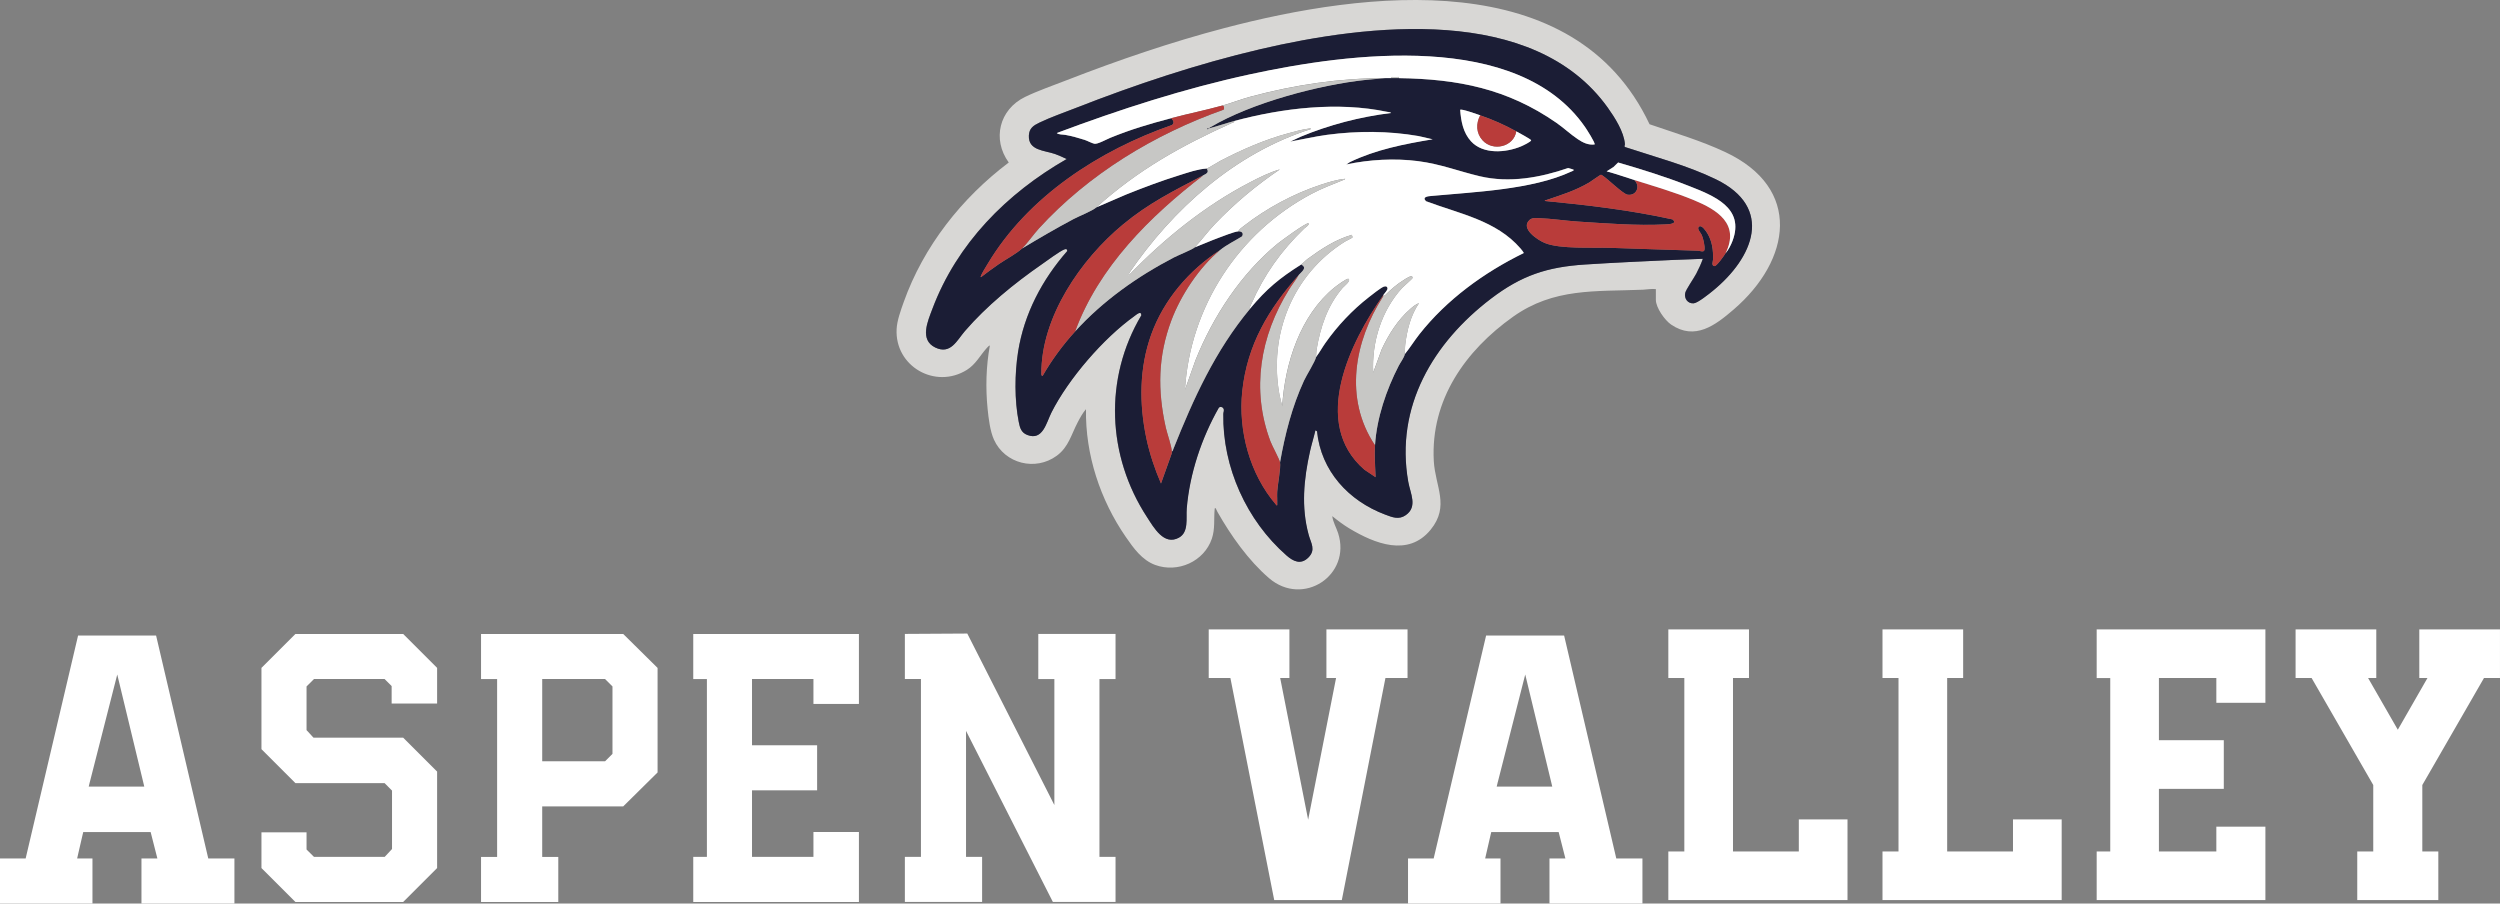 <svg xmlns="http://www.w3.org/2000/svg" id="Layer_2" viewBox="0 0 1616.8 584.35"><rect x="0" y="0" width="1616.8" height="584.35" fill="#808080" stroke="none"/><g id="Layer_1-2"><path d="M1070.86,186.97c-2.79-.32-5.63.27-8.32.39-30.88,1.27-57.55-1.27-83.95,17.43-30.9,21.93-53.48,53.79-51.33,93.31.91,16.58,10.5,29.12-2.06,44.5-14.51,17.75-36.16,8.95-52.43-.78-3.94-2.35-7.63-5.16-11.18-8.04.49,3.89,2.62,7.39,3.79,11,8.78,27.31-22.75,47.97-44.68,29.12-13.38-11.52-24.69-27.56-33.35-42.84-.29-.51-1.54-3.89-1.79-1.93-.64,6.65.34,12.81-1.83,19.24-4.99,14.77-22.04,22.37-36.63,17-8.54-3.15-13.97-10.81-18.96-18.02-16.59-24.01-26.3-53.33-25.81-82.72-2.1,2.35-3.87,5.65-5.36,8.48-4.18,7.95-5.87,15.99-13.53,21.62-13.8,10.15-33.59,5.16-40.62-10.37-2.5-5.5-3.5-13.84-4.11-19.9-1.37-13.57-1-27.63,1.47-41.03-.73.12-1.54,1.13-2.03,1.66-4.36,4.84-7.1,10.51-12.87,14.13-20.43,12.76-46.73-2.32-45.41-26.53.29-5.43,2.72-12.1,4.55-17.26,12.87-36.14,37.51-67.37,67.97-90.33-10.89-15.01-6.14-34.28,10.5-42.38,8.24-4.01,18.5-7.56,27.16-10.93,33.08-12.86,67.41-24.6,101.76-33.62,91.24-23.99,226.4-40.91,274.99,62.18,16.39,5.67,33.23,10.61,48.96,18,49.99,23.43,42.55,69.88,5.43,101.82-11.79,10.15-25.01,20.27-40.45,9.73-4.13-2.84-9.86-10.93-9.86-16.02v-6.85l-.02-.07h0ZM1101.2,167.38c-1.15,3.33-2.64,6.5-4.26,9.61-1.42,2.74-6.7,10.32-7.14,12.47-.76,3.69,1.74,7.04,5.55,6.68,2.64-.27,9.93-6.11,12.31-8.07,26.2-21.4,39.81-53.8,1.93-72.16-18.4-8.93-39.32-14.4-58.72-20.83-.73-.46-.02-1.25-.07-1.86-.56-7.87-6.53-17.21-11.08-23.6-47.86-66.97-155.07-54.11-224.9-37.78-40.35,9.44-80.69,22.91-119.23,38-7.54,2.93-16.27,5.99-23.46,9.46-3.84,1.86-6.58,3.64-6.8,8.36-.44,9.76,10.1,9.51,16.96,11.93,2.55.9,5.04,2.08,7.49,3.25-38.76,22.2-70.98,54.65-86.86,96.95-2.96,7.92-8.42,19.95,1.88,24.94,9.91,4.79,14-4.62,19.13-10.59,13.97-16.21,31.88-30.81,49.45-43.01,3.08-2.15,12.06-8.83,14.92-9.85,1.15-.42,1.88-.24,1.84,1.08-16.22,18.49-27.87,40.57-31.78,65.14-2.23,14.09-2.37,31.3.42,45.31.76,3.81,1.59,6.94,5.55,8.48,10.06,3.89,12.33-8.02,15.59-14.5,11.03-21.86,33.59-47.95,53.51-62.26,1.4-1,4.65-3.96,4.62-.59-24.25,40.88-22.14,90.91,3.69,130.48,4.43,6.77,10.96,18.61,20.63,13.28,6.51-3.59,4.53-12.52,5.06-18.98,1.88-22.47,9.62-45.51,20.7-64.99.81-.95,2.28-.71,2.94.32.86,1.35.05,2.32,0,3.64-.54,34.38,15.05,68.91,40.89,91.52,4.21,3.69,9.37,6.09,14.12,1.35,4.99-5.01,1.69-9.32.24-14.57-4.97-18-3.21-36.09.81-54.07,1.03-4.6,2.47-9.1,3.52-13.67l1.03.64c2.64,25.75,20.48,45.02,44.11,53.89,4.6,1.71,8.76,3.52,13.29.34,7.83-5.48,2.94-14.06,1.62-21.54-8.59-48.66,16.13-90.01,53.58-118.52,19.62-14.94,36.19-20.44,60.83-22.03,18.94-1.22,38-2.1,56.96-2.96,6.36-.29,12.72-.37,19.06-.73l.1.02-.03.02Z" fill="#d8d7d5"></path><path d="M1101.2,167.38c-6.34.34-12.72.44-19.06.73-18.96.88-38.02,1.74-56.96,2.96-24.61,1.59-41.2,7.09-60.83,22.03-37.46,28.51-62.17,69.86-53.58,118.52,1.32,7.48,6.22,16.07-1.61,21.54-4.55,3.18-8.71,1.37-13.29-.34-23.64-8.88-41.5-28.14-44.11-53.89l-1.03-.64c-1.05,4.57-2.5,9.07-3.52,13.67-4.01,17.97-5.77,36.07-.81,54.06,1.44,5.28,4.77,9.56-.24,14.57-5.02,5.01-9.91,2.35-14.12-1.34-25.86-22.62-41.42-57.14-40.88-91.53,0-1.32.83-2.3,0-3.64-.66-1.03-2.13-1.27-2.94-.32-11.08,19.49-18.81,42.52-20.7,64.99-.54,6.46,1.44,15.38-5.07,18.98-9.66,5.33-16.2-6.5-20.62-13.28-25.84-39.56-27.97-89.57-3.7-130.48.03-3.37-3.23-.42-4.62.59-19.92,14.3-42.48,40.39-53.51,62.26-3.28,6.48-5.55,18.39-15.59,14.5-3.99-1.54-4.8-4.67-5.55-8.48-2.79-14.01-2.64-31.23-.42-45.31,3.89-24.58,15.56-46.66,31.78-65.14.05-1.34-.71-1.49-1.83-1.08-2.86,1.03-11.84,7.7-14.93,9.85-17.57,12.2-35.5,26.8-49.45,43.01-5.14,5.97-9.22,15.38-19.13,10.59-10.3-4.99-4.84-17.02-1.88-24.94,15.88-42.3,48.1-74.75,86.86-96.95-2.45-1.15-4.92-2.35-7.49-3.25-6.83-2.4-17.4-2.15-16.96-11.93.22-4.74,2.96-6.53,6.8-8.36,7.19-3.47,15.93-6.5,23.46-9.46,38.54-15.09,78.88-28.56,119.23-38,69.83-16.33,177.04-29.2,224.9,37.78,4.55,6.38,10.52,15.72,11.08,23.6.05.61-.66,1.39.07,1.86,19.4,6.41,40.32,11.91,58.72,20.83,37.88,18.36,24.3,50.76-1.93,72.16-2.37,1.93-9.66,7.8-12.31,8.07-3.82.37-6.31-3.01-5.55-6.67.44-2.15,5.73-9.73,7.15-12.47,1.61-3.11,3.11-6.31,4.26-9.61l-.1-.02v-.02ZM904.75,50.55c38.29.59,70.03,6.85,101.86,28.9,4.72,3.28,9.17,7.48,13.82,10.59,3.3,2.2,6.73,3.91,10.84,3.4.73-.71-5.34-10.1-6.22-11.35-43.31-62.4-152.55-47.88-216.61-34.01-42.62,9.24-84.24,22.69-124.98,37.97,1.13,1.15,3.89.9,5.63,1.22,4.11.76,8.34,1.93,12.33,3.2,1.83.59,4.75,2.2,6.38,2.52,2.03.39,7.78-2.84,10.1-3.79,13.65-5.58,25.4-9.02,39.59-12.76,1.25,1.39,2.32,2.91.51,4.4-47.15,16.43-93.22,46.29-119.2,89.76-1.1,1.86-3.94,6.31-4.5,8.07-.05.2-.1.61.17.54,3.77-2.91,7.61-5.72,11.55-8.44,4.13-2.86,11.62-6.85,14.92-10.05,10.96-6.6,22-13.06,33.3-19.05,3.6-1.91,12.28-5.31,14.8-7.58l19.26-8.31c11.33-4.55,22.8-8.88,34.47-12.5,5.8-1.81,11.79-3.94,17.67-4.33,1.74,2.62-.17,3.35-2.23,4.43-19.16,10.07-34.99,17.75-51.97,31.81-27.21,22.52-53.07,59.96-52.75,96.68,0,.56.12,1.15.76,1.27,5.92-10.32,13.09-20.03,21.09-28.83,17.96-19.81,40.32-35.6,64.01-47.88,2.45-1.27,12.14-5.21,13.34-6.46,5.19-1.98,10.23-4.3,15.44-6.19,2.89-1.05,10.03-3.94,12.67-4.16,2.2-.17,3.74,1.1,2.47,3.23-4.72,2.96-10.01,5.43-14.31,8.97-19.87,12.84-36.31,32.01-44.41,54.53-7.73,21.57-7.85,44.55-3.21,66.8,2.13,10.15,5.43,20,9.52,29.51l6.78-18.95c.24-.56.27-1.15.27-1.76.73-.24.71-.9.93-1.47,13.02-32.69,27.06-63.67,49.77-90.96,10.69-12.86,18.96-19.63,32.93-28.46,4.11,2.13.44,4.5-1.47,6.65-19.57,22.08-33.42,45.06-36.63,75.24-2.71,25.68,4.85,53.55,21.73,73.28.22.27,0,.71.86.46.12-2.88-.15-5.79,0-8.68.24-4.45,2.47-15.63,1.83-19.05,3.21-18.12,7.78-36.02,15.46-52.74,1.64-3.55,7.27-12.45,7.83-15.28,2.23-2.84,3.92-6.04,5.99-9,7.88-11.22,17.45-21.4,28.26-29.81,1.98-1.54,7.54-5.99,9.52-6.75,1.27-.49,2.57-.24,2.5,1.34-.05.98-1.93,2.98-2.59,3.91-21.53,30.37-47.39,82.85-12.38,113.12l7.19,4.82c-.27-6.7-.78-14.01-.37-20.71,1.1-17.56,7.31-35.82,15.34-51.4,1-1.93,3.64-5.53,3.89-7.38,3.38-4.08,6.17-8.71,9.47-12.91,17.66-22.42,41.94-40.05,67.48-52.55.22-.29-1.69-2.54-2.03-2.96-15.68-18.19-39.59-22.47-61.14-30.59-2.72-2.84,1.17-3.2,3.43-3.4,27.55-2.59,65.3-3.99,90.46-15.75.32-.15,2.15-.64,1.49-1.27-.12-.12-2.89-.88-3.43-1.05-18.11,6.26-38,9.78-56.96,5.38-13.68-3.18-25.79-7.97-40.13-9.83-15.05-1.96-31.59-1-46.39,2.15l2.32-1.54c16.78-8.07,35.23-11.71,53.54-14.72l-9.18-2.1c-19.48-3.37-39.44-3.4-59.04-.81-8.05,1.08-15.93,2.96-23.9,4.38l6.68-3.13c18.64-7.75,38.36-12.86,58.45-15.36-.22-.59-1.76-.61-2.4-.73-31.93-6.75-67.72-2.49-98.97,5.92-5.46,1.47-10.82,3.35-16.27,4.79.1-.56.71-.68,1.1-.93,26.23-15.6,70.15-27.29,100.46-30.49l12.38-1.12h8.88l-.07.05.02.04ZM980.6,84.93c-7.56-4.16-15.12-7.53-23.32-10.34-.96-.32-12.9-4.65-12.97-3.5.54,7.31,1.91,14.77,7.02,20.34,7.9,8.58,22.56,7.36,32.44,3.2.93-.39,6.63-3.06,6.41-3.94-.17-.64-8.42-5.06-9.62-5.75l.02-.02h.02ZM1116,163.69c1.81-2.08,3.48-5.33,4.45-7.95,8.15-21.57-12.48-29.32-28.41-35.6-14.85-5.84-30.34-10.66-45.58-15.09l-3.01,2.93-4.41,2.79c5.99,1.61,11.84,3.69,17.76,5.55,4.31,3.89,1.66,10.49-4.23,9.59-2.96-.46-12.7-10.12-16.15-12.35-.37-.22-.76-.61-1.22-.51-.47.1-6.29,4.3-7.54,5.04-9.3,5.4-17.57,7.85-27.57,11.27-.39.12-1.13.07-1.03.61,27.7,2.64,55.42,5.94,82.6,11.93,3.57,3.08-2.94,3.13-5.06,3.25-17.79.93-38.39-.71-56.25-1.86-8.25-.54-17-1.93-25.18-2.2-2.01-.07-4.28-.34-5.92,1.1-6.34,5.58,5.29,13.11,9.81,14.96,9.91,4.08,30.93,2.74,42.38,3.13,18.87.66,37.73,1.25,56.62,1.86,1.34.05,3.89,1.25,4.23-.54.44-2.25-.81-7.56-1.79-9.68-.64-1.42-3.35-4.06-1.76-5.33,1.81-1.44,4.75,3.15,5.55,4.5,3.06,5.13,3.74,10.91,3.55,16.8-.05,1.27-1.27,4.01,1,4.21,1.27.1,6.43-6.99,7.14-8.44v.02h.02Z" fill="#1b1d35"></path><path d="M798.17,78.28c31.24-8.41,67.04-12.67,98.97-5.92.64.12,2.18.15,2.4.73-20.09,2.49-39.78,7.6-58.45,15.36l-6.68,3.13c7.98-1.42,15.88-3.3,23.9-4.38,19.57-2.59,39.56-2.57,59.04.81l9.17,2.1c-18.28,3.01-36.75,6.65-53.53,14.72l-2.32,1.54c14.8-3.18,31.32-4.11,46.39-2.15,15.07,1.96,26.45,6.63,40.13,9.83,18.96,4.43,38.88.88,56.96-5.38.54.17,3.3.93,3.43,1.05.66.64-1.2,1.12-1.49,1.27-25.15,11.76-62.88,13.16-90.46,15.75-2.25.22-6.14.59-3.43,3.4,21.53,8.12,45.46,12.4,61.14,30.59.34.39,2.25,2.67,2.03,2.96-25.57,12.49-49.82,30.1-67.48,52.55-3.3,4.2-6.12,8.8-9.47,12.91.27-1.98.12-4.52.37-6.48,1.2-9.39,3.5-18.73,8.88-26.63-1.93.61-3.99,2.35-5.55,3.69-8.12,7.07-14.04,16.48-18.57,26.19l-5.48,15.04c-1.03-19.61,5.34-40.15,18.67-54.72.95-1.05,6.73-5.99,6.75-6.46.22-2.79-4.4.51-5.43,1.13-4.43,2.69-8.59,6.31-12.26,9.95l-1.47.91c.22-.34.32-.71.37-1.1.66-.93,2.54-2.96,2.59-3.91.1-1.59-1.22-1.83-2.5-1.34-1.98.78-7.54,5.21-9.52,6.75-10.82,8.44-20.38,18.58-28.26,29.81-2.08,2.96-3.77,6.16-5.99,9,.27-1.34.17-3.45.42-4.94,2.52-14.67,6.97-28.32,16.78-39.81.86-1,5.65-4.62,3.87-5.89-.91-.66-7.93,4.65-9.03,5.55-22.19,18-32.13,49.2-33.86,76.88l-1.74-7.31c-7.19-39.15,8.51-78,42.25-99.18.81-.49,4.99-2.49,5.02-2.79.02-.34-.51-1.1-.39-1.64-10.64,3.03-19.79,9.12-28.65,15.55-1.44,1.05-2.91,2.81-4.28,3.69-13.97,8.85-22.22,15.62-32.93,28.46-.56-.56.42-2.23.69-2.84,8.37-19.12,19.33-34.48,34.28-48.93.47-.44,3.62-2.45,2.79-3.33-.98-1.05-18.25,11.69-19.99,13.11-23.66,19.46-41.69,46.95-53.07,75.27l-6.85,19.22c3.3-53.62,34.52-101.55,81.77-126.64,6.75-3.59,13.31-6.02,20.33-8.88.44-.17,1.49-.39,1.49-.9-5.33.51-10.81,2.2-15.9,3.89-17.52,5.8-34.87,15.14-49.4,26.43-1.27.98-3.21,2.27-3.89,3.69-2.64.22-9.79,3.11-12.67,4.16-5.21,1.91-10.28,4.21-15.44,6.19,4.36-4.55,8.56-10.39,13.14-15.16,12.65-13.25,26.79-25.06,41.99-35.31-6.78,1.96-13.34,5.23-19.6,8.51-28.87,15.01-54.95,36.09-77.51,59.35l-.54-.54c28.48-41.81,68.73-77.83,117.66-93.36.1-.66-.83-.37-1.25-.32-4.01.44-9.3,1.96-13.26,3.01-15.12,4.06-30.12,10.61-43.97,17.83-1.4.73-8.15,4.94-8.88,4.99-5.9.39-11.87,2.54-17.66,4.33-11.67,3.62-23.15,7.95-34.48,12.5l-19.26,8.31c27.31-24.48,54.69-39.74,88.16-54.82.54-.24,1.22-.05,1-1h.03l-.02-.03Z" fill="#fff"></path><path d="M757.48,76.42c-14.17,3.74-25.93,7.19-39.59,12.76-2.3.93-8.07,4.18-10.11,3.79-1.64-.32-4.53-1.93-6.38-2.52-3.99-1.27-8.2-2.47-12.33-3.2-1.71-.32-4.5-.07-5.63-1.22,40.76-15.28,82.36-28.73,124.98-37.97,64.03-13.89,173.3-28.39,216.61,34.01.88,1.25,6.95,10.64,6.21,11.35-4.11.51-7.56-1.2-10.84-3.4-4.65-3.08-9.1-7.31-13.83-10.59-31.83-22.08-63.57-28.34-101.86-28.9.2-1.12-.56-.71-1.27-.73-.71-.02-1.52-.02-2.25,0s-1.49-.37-1.27.73h-4.06c-29.16-.1-58.48,4.3-86.74,11.86-6.34,1.69-12.58,4.18-18.72,5.89-10.67,2.96-22.07,5.26-32.93,8.14h.01Z" fill="#fff"></path><path d="M800.77,149.63c.69-1.42,2.62-2.69,3.89-3.69,14.53-11.3,31.88-20.64,49.4-26.43,5.09-1.69,10.57-3.37,15.9-3.89,0,.51-1.05.73-1.49.9-7.02,2.86-13.6,5.28-20.33,8.88-47.22,25.09-78.47,73.02-81.77,126.64l6.85-19.22c11.38-28.29,29.41-55.8,53.07-75.26,1.74-1.42,18.99-14.16,19.99-13.11.83.88-2.32,2.86-2.79,3.33-14.95,14.45-25.91,29.81-34.28,48.93-.27.61-1.25,2.27-.69,2.84-22.71,27.26-36.73,58.27-49.77,90.96-.22.56-.2,1.25-.93,1.47,0-3.23-3.03-11.69-3.89-15.53-5.33-24.11-5.09-45.97,3.62-69.23,6.02-16.14,18.03-34.38,31.37-45.38,4.31-3.55,9.62-6.02,14.31-8.97,1.27-2.1-.27-3.4-2.47-3.23h0Z" fill="#c7c7c5"></path><path d="M1056.82,116.35c12.94,4.06,26.01,7.85,38.56,13.03,15.15,6.26,29.92,15.43,20.63,34.28-.71,1.44-5.87,8.56-7.14,8.44-2.28-.2-1.05-2.93-1-4.21.22-5.89-.49-11.64-3.55-16.8-.81-1.34-3.74-5.94-5.55-4.5-1.59,1.27,1.13,3.91,1.76,5.33.98,2.15,2.2,7.43,1.79,9.68-.34,1.78-2.91.59-4.23.54-18.89-.59-37.75-1.17-56.62-1.86-11.45-.39-32.47.93-42.38-3.13-4.55-1.86-16.15-9.39-9.81-14.96,1.64-1.44,3.92-1.17,5.92-1.1,8.15.27,16.93,1.66,25.18,2.2,17.86,1.17,38.46,2.79,56.25,1.86,2.13-.12,8.64-.17,5.06-3.25-27.18-5.97-54.9-9.29-82.6-11.93-.1-.54.64-.49,1.03-.61,10.01-3.42,18.25-5.87,27.57-11.27,1.25-.73,7.1-4.96,7.54-5.04.44-.07.86.29,1.22.51,3.43,2.23,13.19,11.88,16.15,12.35,5.9.9,8.54-5.7,4.23-9.59v.02h-.01Z" fill="#b93c3a"></path><path d="M780.41,108.97c.73-.05,7.46-4.28,8.88-4.99,13.85-7.21,28.85-13.77,43.97-17.83,3.96-1.08,9.25-2.59,13.26-3.01.42-.05,1.35-.34,1.25.32-48.94,15.55-89.18,51.55-117.66,93.36l.54.54c22.56-23.25,48.64-44.33,77.51-59.34,6.26-3.25,12.85-6.53,19.6-8.51-15.19,10.25-29.34,22.06-41.99,35.31-4.55,4.77-8.78,10.61-13.14,15.16-1.2,1.25-10.86,5.18-13.33,6.46-23.69,12.3-46.02,28.1-64.01,47.88,15.39-41.79,48.27-74.34,82.87-100.94,2.06-1.08,3.94-1.81,2.23-4.43l.02.02h0ZM729.91,177.75l-.56.56c0,.39.93-.22.56-.56Z" fill="#c7c7c5"></path><path d="M895.87,50.55l-12.38,1.12c-30.32,3.2-74.23,14.89-100.46,30.49-.39.24-1.03.37-1.1.93,5.46-1.47,10.81-3.33,16.27-4.79.2.95-.47.76-1,1-33.47,15.09-60.85,30.35-88.16,54.82-2.52,2.25-11.21,5.67-14.8,7.58-11.3,5.99-22.34,12.45-33.3,19.05,3.6-3.5,7.34-9.02,10.91-12.94,32.13-35.16,74.7-60.98,119.48-76.85.56-.44.46-2.84-.88-2.62,6.12-1.69,12.38-4.21,18.72-5.89,28.26-7.56,57.57-11.98,86.74-11.86l-.03-.05h-.01ZM781.53,83.1c-.51-.27-.98.24-.73.37.51.27.98-.24.73-.37Z" fill="#c7c7c5"></path><path d="M841.48,171.08c1.37-.88,2.81-2.64,4.28-3.69,8.86-6.43,18.01-12.5,28.65-15.55-.15.54.42,1.3.39,1.64,0,.29-4.21,2.3-5.01,2.79-33.74,21.18-49.45,60.03-42.26,99.18l1.74,7.31c1.74-27.68,11.67-58.91,33.86-76.88,1.13-.9,8.12-6.21,9.03-5.55,1.78,1.27-3.01,4.89-3.87,5.89-9.79,11.49-14.24,25.14-16.78,39.81-.24,1.49-.15,3.59-.41,4.94-.56,2.81-6.22,11.74-7.83,15.28-7.71,16.72-12.26,34.62-15.46,52.74-.42-2.22-4.99-10.39-6.19-13.6-12.58-33.47-6.58-68.2,11.97-98.03,2.03-3.28,4.43-6.36,6.43-9.63,1.91-2.18,5.58-4.52,1.47-6.65h0Z" fill="#c7c7c5"></path><path d="M695.31,214.33c-8,8.8-15.17,18.51-21.09,28.83-.64-.15-.76-.71-.76-1.27-.32-36.73,25.55-74.19,52.75-96.68,16.98-14.04,32.81-21.74,51.97-31.81-34.6,26.6-67.48,59.15-82.87,100.94h0Z" fill="#b93c3a"></path><path d="M894.38,191.79l1.47-.9c3.65-3.64,7.8-7.26,12.26-9.95,1.03-.61,5.65-3.91,5.43-1.13-.03.46-5.8,5.4-6.75,6.46-13.34,14.55-19.7,35.09-18.67,54.72l5.48-15.04c4.5-9.71,10.42-19.12,18.57-26.19,1.57-1.37,3.6-3.08,5.55-3.69-5.38,7.9-7.66,17.24-8.88,26.63-.24,1.96-.1,4.48-.37,6.48-.27,1.86-2.89,5.45-3.89,7.39-8.05,15.58-14.24,33.84-15.34,51.4-20.14-30.12-13.38-67.15,5.19-96.12l-.05-.05h0Z" fill="#c7c7c5"></path><path d="M790.42,68.3c1.35-.2,1.44,2.18.88,2.62-44.75,15.87-87.35,41.69-119.47,76.85-3.57,3.91-7.31,9.46-10.91,12.94-3.3,3.2-10.77,7.19-14.93,10.05-3.91,2.69-7.78,5.53-11.55,8.44-.27.05-.24-.37-.17-.54.56-1.76,3.4-6.21,4.5-8.07,26.01-43.5,72.08-73.36,119.2-89.76,1.81-1.47.73-2.98-.51-4.4,10.86-2.89,22.24-5.18,32.93-8.14l.02.02h0Z" fill="#b93c3a"></path><path d="M757.85,291.97c0,.61,0,1.2-.27,1.76l-6.78,18.95c-4.06-9.51-7.39-19.34-9.52-29.51-4.65-22.28-4.53-45.26,3.21-66.8,8.1-22.52,24.54-41.69,44.41-54.53-13.33,11-25.32,29.25-31.37,45.38-8.69,23.28-8.96,45.14-3.62,69.23.86,3.84,3.89,12.3,3.89,15.53h.05Z" fill="#b93c3a"></path><path d="M827.78,299.01c.64,3.4-1.62,14.6-1.83,19.05-.15,2.89.1,5.8,0,8.68-.86.22-.61-.2-.86-.46-16.88-19.73-24.44-47.61-21.73-73.28,3.21-30.17,17.05-53.16,36.63-75.24-2.01,3.3-4.41,6.36-6.43,9.63-18.55,29.83-24.54,64.55-11.96,98.03,1.2,3.2,5.77,11.35,6.19,13.6h-.01Z" fill="#b93c3a"></path><path d="M894.38,191.79c-18.57,28.98-25.32,66.02-5.19,96.12-.41,6.7.1,14.01.37,20.71l-7.19-4.82c-35.01-30.3-9.15-82.77,12.38-113.12-.05.39-.15.78-.37,1.1h0Z" fill="#b93c3a"></path><path d="M1116,163.69c9.3-18.88-5.48-28.05-20.63-34.28-12.58-5.18-25.62-8.97-38.56-13.03-5.92-1.86-11.77-3.94-17.76-5.55l4.41-2.79,3.01-2.93c15.27,4.43,30.73,9.22,45.58,15.09,15.93,6.28,36.55,14.01,28.41,35.6-.98,2.59-2.64,5.84-4.45,7.95v-.05h-.01Z" fill="#fff"></path><path d="M957.28,74.59c-2.84,5.33-2.64,11.47,1.47,16.09,6.7,7.51,20.21,4.35,21.85-5.75,1.22.66,9.47,5.11,9.62,5.75.22.88-5.46,3.55-6.41,3.94-9.88,4.16-24.54,5.38-32.44-3.2-5.11-5.58-6.51-13.03-7.02-20.34.05-1.15,12.01,3.18,12.97,3.5l-.03.02h0Z" fill="#fff"></path><path d="M980.6,84.93c-1.62,10.07-15.15,13.25-21.85,5.75-4.14-4.62-4.31-10.76-1.47-16.09,8.17,2.81,15.73,6.19,23.32,10.34Z" fill="#b93c3a"></path><path d="M899.93,50.55c-.2-1.12.56-.71,1.27-.73.71-.02,1.52-.02,2.25,0s1.49-.39,1.27.73h-4.82.03Z" fill="#c7c7c5"></path><path d="M729.91,177.75c.37.34-.56.93-.56.56l.56-.56Z" fill="#fff"></path><path d="M781.53,83.1c.24.12-.22.64-.73.37-.24-.12.22-.64.73-.37Z" fill="#1b1d35"></path><path d="M282.69,499l-21.95-21.93h-57.99l-.73-.78-3.11-3.4-.66-.68v-28.27l.71-.71,3.4-3.38.71-.71h45.66l.71.71,3.13,3.11.71.73v11.32h29.41v-23.08l-21.95-21.93h-69.68l-21.97,21.93v52.57l21.97,21.96h57.67l.71.71,3.38,3.4.71.71v37.78l-.64.71-3.38,3.62-.73.78h-45.71l-.71-.71-3.4-3.37-.71-.71v-11.1h-29.16v23.11l21.97,21.93h69.68l21.95-21.93v-62.38h0ZM425.27,431.96l-22.22-21.96h-91.95v29.15h10.4v115.05h-10.4v29.15h49.96v-29.15h-10.4v-32.69h52.39l22.22-21.96v-67.59h0ZM396.1,444.97v42.57l-.71.71-3.38,3.38-.71.71h-40.64v-53.21h40.64l.71.71,3.38,3.37.71.71v1.05h0ZM526.07,455.24h29.41v-45.24h-107.14v29.15h8.83v115.02h-8.83v29.15h107.14v-45.24h-29.41v16.09h-39.73v-43.06h42.11v-29.15h-42.11v-42.82h39.73v16.09h0ZM624.75,482.89v-10.22l4.62,9.12,51.55,101.53h40.52v-29.15h-10.4v-115.02h10.4v-29.15h-49.96v29.15h10.4v81.5l-4.62-9.12-51.7-101.8-40.37.24v29.17h10.4v115.02h-10.4v29.15h49.96v-29.15h-10.4v-71.28h0ZM16.59,555.2H0v29.15h59.8v-29.15h-9.91l.66-2.91,2.81-12.2.47-1.98h43.6l.49,1.93,3.11,12.2.76,2.96h-10.3v29.15h60.12v-29.15h-16.91l-.47-1.98-33.28-142.21h-50.45l-33.45,142.21-.46,1.98h0ZM58.09,505.78l17.74-69.57,16.78,69.57.69,2.91h-35.92l.69-2.91h.02,0ZM910.28,438.49v-31.45h-52.46v31.45h6.24l-18.06,91.65-18.08-91.65h5.97v-31.45h-52.19v31.45h14.02l.2.98,28.14,142.63h43.72l28.21-143.61h14.29ZM1131.1,438.49v-31.45h-52.16v31.45h10.35v112.16h-10.35v31.45h115.88v-52.16h-31.49v20.71h-42.57v-112.16h10.35-.01ZM1269.61,438.49v-31.45h-52.16v31.45h10.35v112.16h-10.35v31.45h115.88v-52.16h-31.49v20.71h-42.57v-112.16h10.35-.01ZM1465.08,454.53v-47.48h-109.12v31.45h8.78v112.16h-8.78v31.45h109.12v-47.49h-31.73v16.04h-37.14v-40.49h41.96v-31.45h-41.96v-40.22h37.14v16.04h31.73ZM1616.8,407.04h-52.19v31.45h5.28l-19.18,33.45-19.21-33.45h5.29v-31.45h-52.19v31.45h10.37l39.86,69.2v42.96h-10.35v31.45h52.43v-31.45h-10.35v-42.96l39.88-69.2h10.35v-31.45h0ZM927.19,555.2h-16.59v29.15h59.8v-29.15h-9.91l.66-2.91,2.81-12.2.46-1.98h43.6l.49,1.93,3.11,12.2.76,2.96h-10.3v29.15h60.12v-29.15h-16.91l-.46-1.98-33.28-142.21h-50.45l-33.45,142.21-.47,1.98h0ZM968.66,505.78l17.74-69.57,16.78,69.57.69,2.91h-35.92l.69-2.91h.02Z" fill="#fff"></path></g></svg>